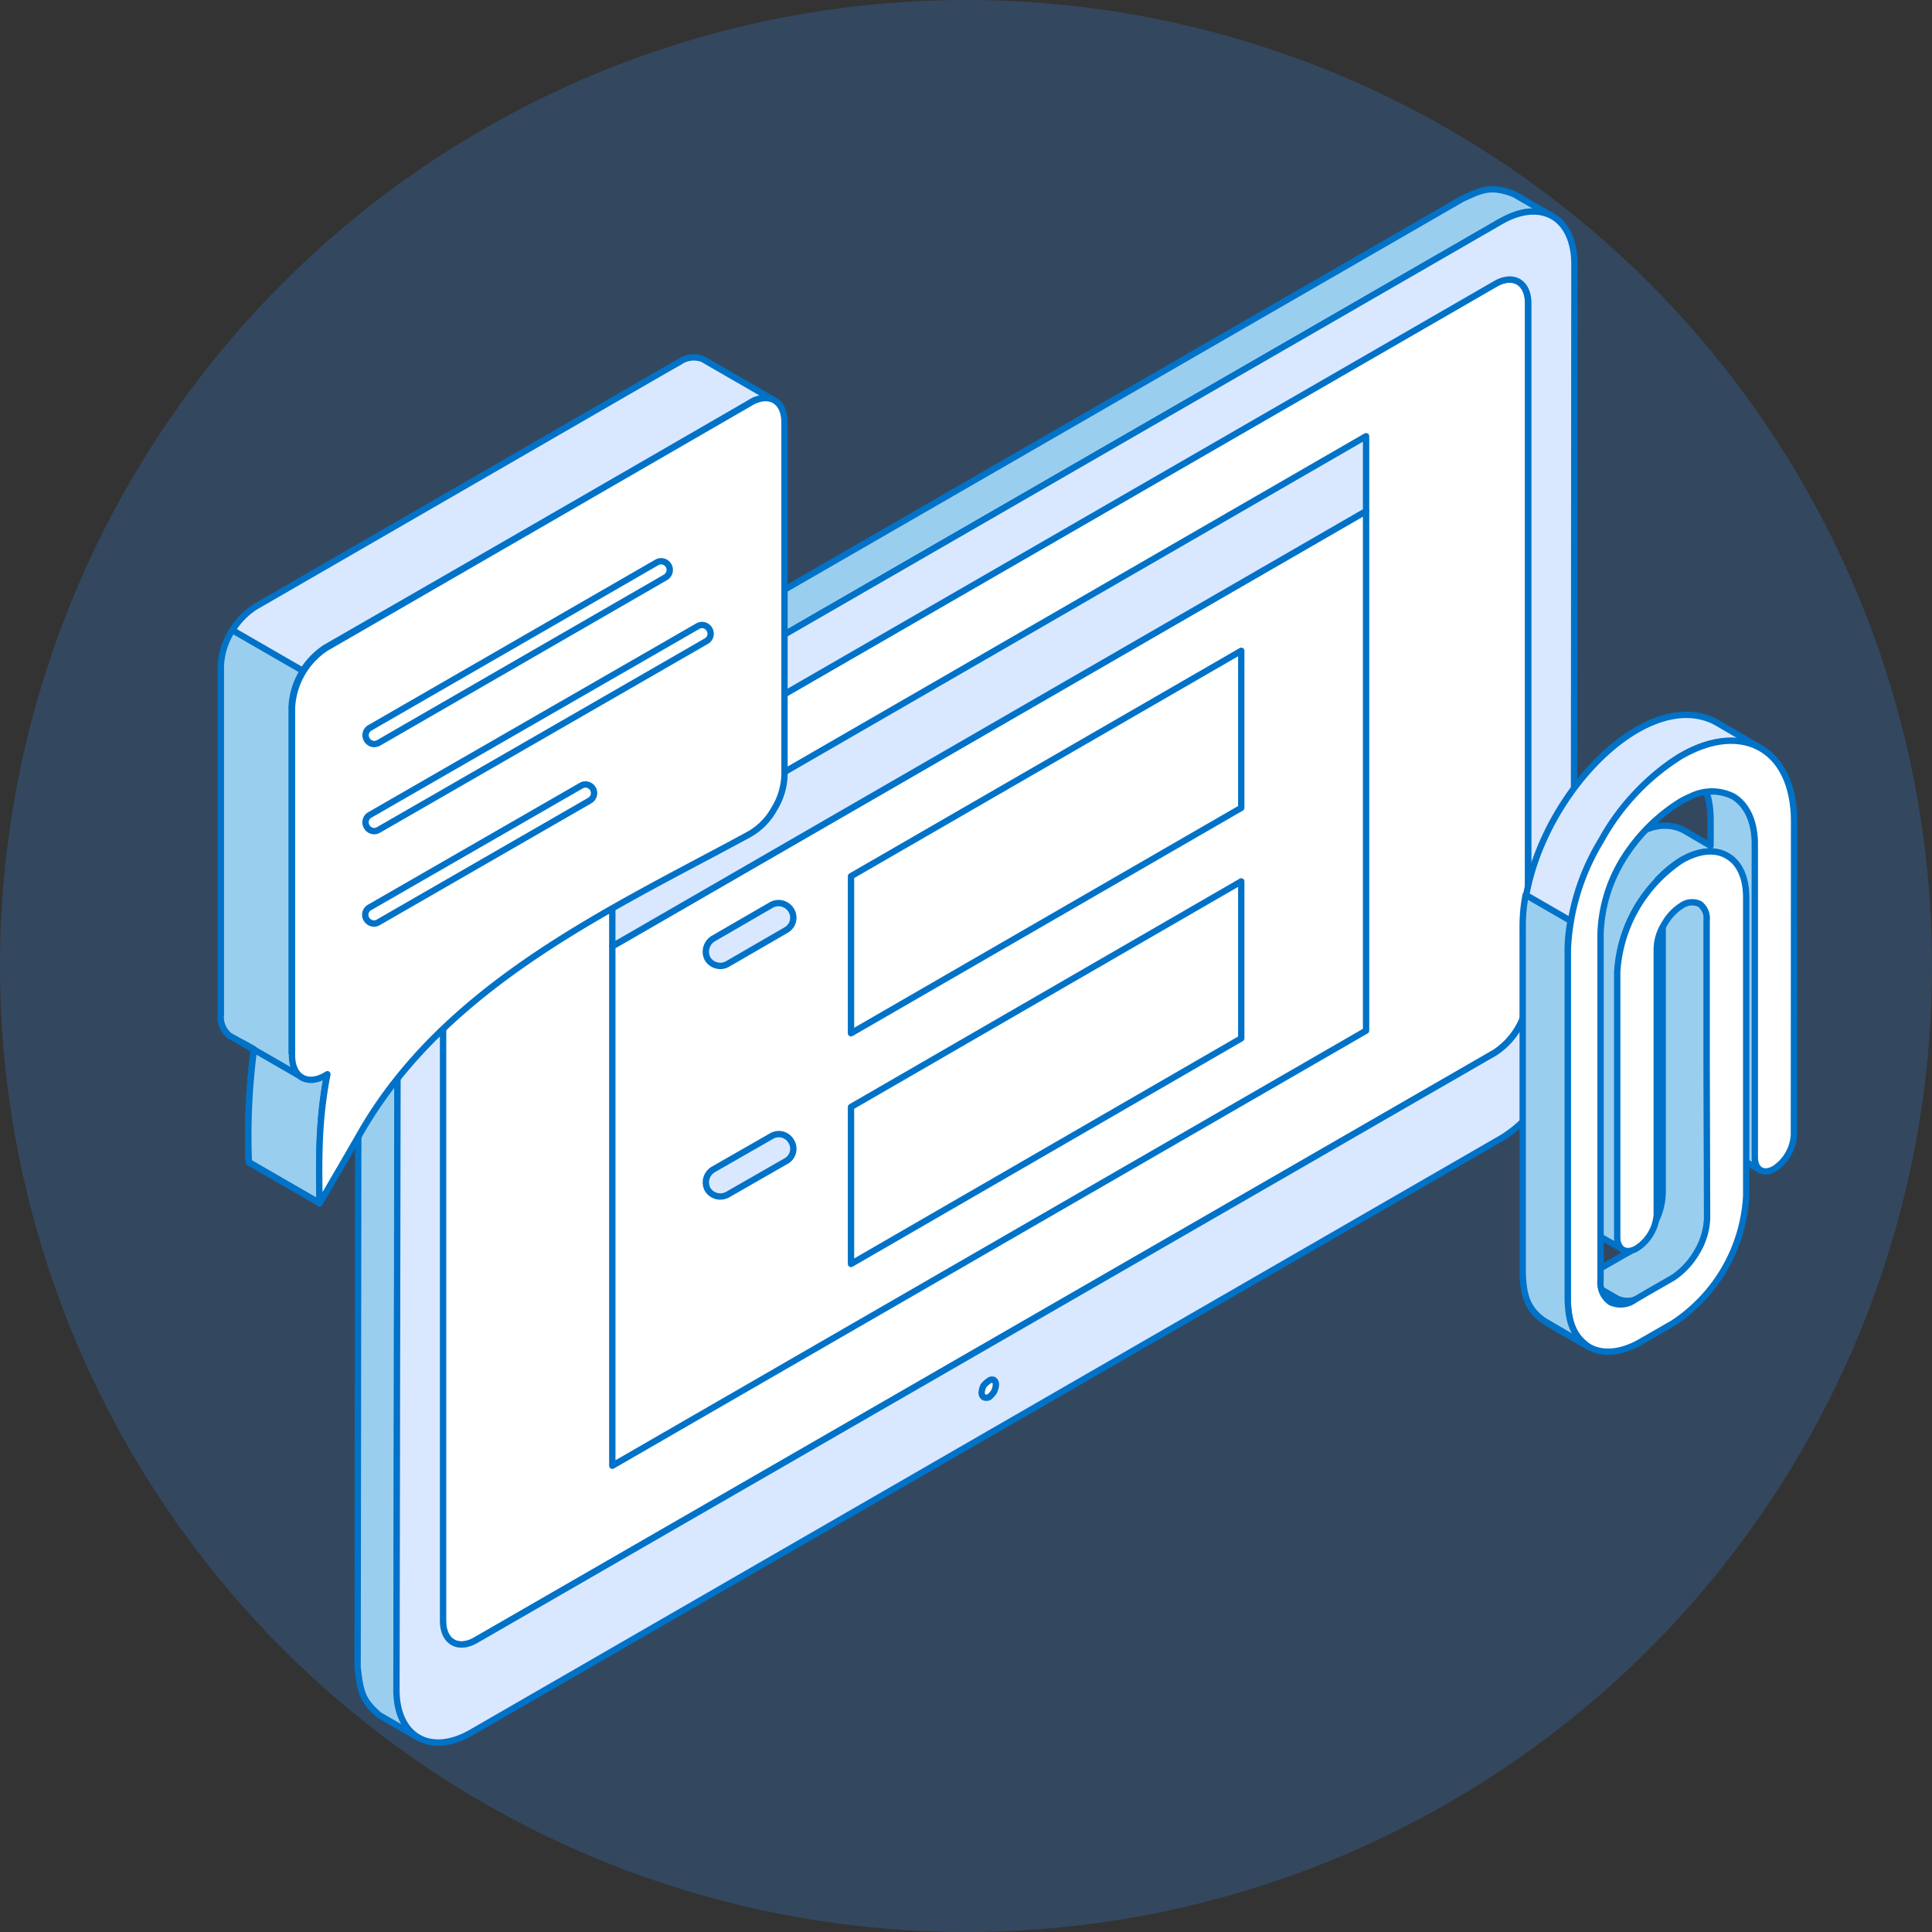 <svg xmlns="http://www.w3.org/2000/svg" viewBox="0 0 228.32 228.32"><rect x="0" y="0" width="228.32" height="228.32" fill="#333333" stroke="none"/><defs><style>.cls-1{fill:#3378c6;opacity:0.3;}.cls-2{fill:#9aceef;}.cls-2,.cls-4,.cls-5{stroke:#0072c8;stroke-linecap:round;stroke-linejoin:round;stroke-width:0.75px;}.cls-2,.cls-3,.cls-4,.cls-5{fill-rule:evenodd;}.cls-3{fill:none;}.cls-4{fill:#fff;}.cls-5{fill:#d9e8ff;}</style></defs><g id="Layer_2" data-name="Layer 2"><g id="Layer_1-2" data-name="Layer 1"><circle class="cls-1" cx="114.16" cy="114.16" r="114.16"/><path class="cls-2" d="M49.42,205.35l-4.58-2.65c-2.13-1.8-2.24-2.92-2.58-5.65l.11-88.23A19.06,19.06,0,0,1,51.1,93.68L172.75,23.53c2.46-1.16,3.47-1.61,6.15-.6l4.59,2.66c-2.69-1-3.69-.56-6.15.59L55.69,96.33A19.27,19.27,0,0,0,47,111.47l-.11,88.23C47.19,202.45,47.3,203.57,49.42,205.35Z"/><path class="cls-3" d="M176.44,23.67a7.61,7.61,0,0,0-3.13,1L51.77,94.82a18,18,0,0,0-8.17,14.12v88.11c.23,2.46.34,3.16,2.13,4.63l.11.06a9.83,9.83,0,0,1-.22-1.91V111.47a20.58,20.58,0,0,1,9.29-16.22L176.66,25c.68-.31,1.23-.59,1.79-.8l-.22-.16a5.58,5.58,0,0,0-1.79-.4Zm-127,183a.82.82,0,0,1-.56-.18l-4.7-2.66c-2.68-2.19-2.91-3.7-3.13-6.67V108.82A20.58,20.58,0,0,1,50.32,92.6L172.08,22.38c2.79-1.29,4.14-1.84,7.27-.68l4.81,2.74a1.28,1.28,0,0,1,.45,1.7,1.21,1.21,0,0,1-1.57.67c-2.24-.81-2.8-.52-5.26.57L56.36,97.47a17.58,17.58,0,0,0-8.06,14.11l-.11,88.12c.23,2.48.34,3.17,2.13,4.64a1.33,1.33,0,0,1-.9,2.33Z"/><path class="cls-4" d="M56.36,103l120.3-69.43c2.13-1.25,3.92-.23,3.92,2.28V117.6a8.78,8.78,0,0,1-3.92,6.79L56.25,193.81c-2.13,1.25-3.92.23-3.92-2.27V109.8A8.6,8.6,0,0,1,56.36,103Z"/><path class="cls-3" d="M56.92,104.14a7.6,7.6,0,0,0-3.25,5.66v81.74c0,.7.12,1.23.45,1.4a1.6,1.6,0,0,0,1.46-.26L176,123.25a7.29,7.29,0,0,0,3.25-5.65V35.85c0-.71-.12-1.23-.45-1.41a1.54,1.54,0,0,0-1.45.28L56.92,104.14Zm-2.46,91.51a3.51,3.51,0,0,1-1.68-.44,4,4,0,0,1-1.68-3.67V109.8a10,10,0,0,1,4.59-7.94h0L176,32.43a4.21,4.21,0,0,1,4.14-.27,4.12,4.12,0,0,1,1.79,3.69V117.6a10.11,10.11,0,0,1-4.7,7.93L56.92,195A4.9,4.9,0,0,1,54.46,195.65Z"/><path class="cls-5" d="M56.36,103a8.62,8.62,0,0,0-4,6.8v81.74c0,2.5,1.79,3.52,3.92,2.27l120.41-69.42a8.78,8.78,0,0,0,3.92-6.79V35.85c0-2.51-1.79-3.53-3.92-2.28L56.36,103Zm-.67-6.67L177.34,26.18c4.81-2.78,8.72-.5,8.72,5.06L186,119.46c0,5.55-3.92,12.37-8.73,15.14L55.69,204.75c-4.81,2.77-8.84.5-8.84-5.05L47,111.47c0-5.56,3.92-12.36,8.73-15.14Z"/><path class="cls-3" d="M56.92,104.14a7.6,7.6,0,0,0-3.25,5.66v81.74c0,.7.12,1.23.45,1.4a1.6,1.6,0,0,0,1.46-.26L176,123.25a7.29,7.29,0,0,0,3.25-5.65V35.85c0-.71-.12-1.23-.45-1.41a1.57,1.57,0,0,0-1.45.28L56.92,104.14Zm-2.46,91.51a3.51,3.51,0,0,1-1.68-.44,4,4,0,0,1-1.68-3.67V109.8a10,10,0,0,1,4.59-7.94h0L176,32.43a3.7,3.7,0,0,1,5.93,3.42V117.6a10.11,10.11,0,0,1-4.7,7.93L56.92,195a4.9,4.9,0,0,1-2.46.7Zm1.9-98.18L177.89,27.32c1.91-1.1,3.7-1.31,4.93-.59s1.9,2.31,1.9,4.51v88.22c0,5.06-3.69,11.47-8.17,14L55,203.61c-1.91,1.11-3.69,1.31-4.93.6s-1.9-2.3-1.9-4.51l.11-88.23c0-5,3.59-11.47,8.06-14ZM51.77,207.26a5.51,5.51,0,0,1-2.91-.77c-2.12-1.2-3.24-3.61-3.24-6.79V111.47c0-6,4.25-13.29,9.4-16.28L176.66,25c2.69-1.58,5.37-1.79,7.39-.59s3.24,3.62,3.24,6.8v88.22c0,6-4.14,13.29-9.4,16.29L56.25,205.89A9.21,9.21,0,0,1,51.77,207.26Z"/><path class="cls-4" d="M117.46,163.09a.53.53,0,0,0-.55.06,2.88,2.88,0,0,0-.68.61,2.23,2.23,0,0,0-.22.81.68.68,0,0,0,.22.53.75.75,0,0,0,.68,0,2.87,2.87,0,0,0,.55-.62,2.07,2.07,0,0,0,.23-.81A.65.65,0,0,0,117.46,163.09Z"/><path class="cls-3" d="M116.79,164.23a1,1,0,0,0,.45.12c0-.13-.11-.28-.33-.38a.7.7,0,0,0-.56-.1c.11,0,.22.22.44.36Zm-.33,2.25a1.8,1.8,0,0,1-1.8-1.91,3.12,3.12,0,0,1,1.57-2.57,1.82,1.82,0,0,1,2.8,1.62,3.49,3.49,0,0,1-.45,1.47,3.08,3.08,0,0,1-1,1.08A2.64,2.64,0,0,1,116.46,166.48Z"/><polygon class="cls-4" points="72.36 111.83 161.44 60.4 161.44 121.8 72.36 173.22 72.36 111.83"/><path class="cls-3" d="M73.71,112.6V171L160.1,121V62.68L73.71,112.6Zm-1.34,62a1.41,1.41,0,0,1-.68-.18,1.26,1.26,0,0,1-.67-1.15V111.83a1.25,1.25,0,0,1,.67-1.14l89.09-51.43a1.33,1.33,0,0,1,1.34,0,1.52,1.52,0,0,1,.66,1.14v61.4a1.46,1.46,0,0,1-.66,1.13L73,174.37A1.37,1.37,0,0,1,72.37,174.55Z"/><polygon class="cls-5" points="72.36 111.83 161.44 60.4 161.44 51.55 72.36 102.98 72.36 111.83"/><path class="cls-3" d="M73.71,103.74v5.81L160.1,59.64V53.82L73.71,103.74Zm-1.34,9.4a1.41,1.41,0,0,1-.68-.18,1.22,1.22,0,0,1-.67-1.13V103a1.24,1.24,0,0,1,.67-1.14l89.09-51.43a1.33,1.33,0,0,1,1.34,0,1.5,1.5,0,0,1,.66,1.14V60.4a1.5,1.5,0,0,1-.66,1.14L73,113A1.37,1.37,0,0,1,72.37,113.14Z"/><path class="cls-5" d="M85.11,114.15a1.76,1.76,0,0,1-1.5-.86,1.82,1.82,0,0,1,.63-2.34l6.91-4a1.75,1.75,0,0,1,2.36.63,1.68,1.68,0,0,1-.62,2.34L86,113.91A1.72,1.72,0,0,1,85.11,114.15Z"/><path class="cls-5" d="M85.11,141.4a1.76,1.76,0,0,1-1.5-.86,1.78,1.78,0,0,1,.69-2.34l6.9-3.95a1.69,1.69,0,0,1,2.31.64,1.66,1.66,0,0,1-.62,2.33L86,141.17A1.81,1.81,0,0,1,85.11,141.4Z"/><polygon class="cls-4" points="146.69 76.91 100.57 103.55 100.57 122.11 146.69 95.47 146.69 76.91"/><polygon class="cls-4" points="146.69 104.16 100.57 130.82 100.57 149.37 146.69 122.71 146.69 104.16"/><path class="cls-5" d="M38.67,126.9l-4.22-2.44,0-40.92a8.93,8.93,0,0,1,4-7q24.36-14,48.65-28.05l1.55-.9a3,3,0,0,1,2.72-.35l-8.35-4.82a2.94,2.94,0,0,0-2.71.35l-1.59.9L30.15,71.72a8.85,8.85,0,0,0-4,7v41.15a2.86,2.86,0,0,0,1,2.52L30,124v.12a77.91,77.91,0,0,0-.59,13.22l8.35,4.82C37.69,136.85,37.65,132.18,38.67,126.9Z"/><path class="cls-3" d="M30.41,136.75l6.3,3.64a68.75,68.75,0,0,1,.83-13l-3.61-2.08a1,1,0,0,1-.49-.89V83.54A10,10,0,0,1,38,75.67l50.19-29,.15-.08L82.54,43.3a2,2,0,0,0-1.7.36L30.67,72.6a7.73,7.73,0,0,0-3.52,6.13l0,41.13a2,2,0,0,0,.64,1.7l2.74,1.57a1,1,0,0,1,.5,1.05,76.41,76.41,0,0,0-.58,12.57Zm7.33,6.46a1.13,1.13,0,0,1-.52-.14l-8.35-4.84a1,1,0,0,1-.51-.87,87.51,87.51,0,0,1,.51-12.8l-2.24-1.29a4.07,4.07,0,0,1-1.56-3.4l0-41.16a9.87,9.87,0,0,1,4.54-7.87l50.2-29a4,4,0,0,1,3.6-.4l8.51,4.87A1,1,0,0,1,91,48.18a2,2,0,0,0-1.83.3L39,77.43a7.85,7.85,0,0,0-3.52,6.13v40.31l3.7,2.15a1,1,0,0,1,.49,1.08,75.52,75.52,0,0,0-.93,15.07,1,1,0,0,1-.49.9A1.1,1.1,0,0,1,37.74,143.21Z"/><path class="cls-2" d="M35.81,79.29l-8.35-4.82a8.35,8.35,0,0,0-1.36,4.24v41.15a2.86,2.86,0,0,0,1,2.52L30,124a79.23,79.23,0,0,0-.59,13.34l8.35,4.82c-.05-5.34-.09-10,.93-15.28l-4.22-2.44,0-40.92A8.57,8.57,0,0,1,35.81,79.29Z"/><path class="cls-2" d="M38.67,126.9h0l-2.86.48-7.25-4.18L30,124v.13a77.75,77.75,0,0,0-.59,13.21l8.35,4.82C37.69,136.85,37.65,132.18,38.67,126.9Z"/><path class="cls-4" d="M92.71,91.47c0-10.14,0-31.41,0-41.55,0-2.56-1.82-3.61-4-2.33q-25.08,14.49-50.2,29a9,9,0,0,0-4,7l0,41.14c0,2.57,1.82,3.62,4,2.33l.18-.11c-1.1,5.63-1,10.24-.93,15.28,1.62-2.78,3.24-5.54,4.83-8.32,10.17-17.78,30.18-26.72,46-35.34a7.74,7.74,0,0,0,2.92-3A8,8,0,0,0,92.71,91.47Z"/><path class="cls-3" d="M38.6,126a1.1,1.1,0,0,1,.59.15,1,1,0,0,1,.49,1,55.83,55.83,0,0,0-1,11.35c1-1.7,2-3.39,2.94-5.1,9.13-15.91,25.85-24.79,40.62-32.62,2-1.06,3.92-2.07,5.8-3.1A6.8,6.8,0,0,0,90.6,95a6.9,6.9,0,0,0,1.1-3.53V49.92A1.94,1.94,0,0,0,91,48.2a1.9,1.9,0,0,0-1.82.28L39,77.43a7.94,7.94,0,0,0-3.52,6.11v41.14a1.87,1.87,0,0,0,.67,1.72,1.89,1.89,0,0,0,1.82-.28,1.26,1.26,0,0,1,.62-.15Zm-.86,17.24a.78.78,0,0,1-.26,0,1,1,0,0,1-.75-1l0-.89a70.48,70.48,0,0,1,.66-12.79,3.19,3.19,0,0,1-2.26-.33,3.88,3.88,0,0,1-1.67-3.5V83.54A9.87,9.87,0,0,1,38,75.66L88.17,46.71a3.45,3.45,0,0,1,5.58,3.21V91.47A9,9,0,0,1,92.37,96a9.12,9.12,0,0,1-3.3,3.39c-1.91,1-3.84,2-5.83,3.11-14.5,7.69-31,16.42-39.78,31.82-1.59,2.8-3.2,5.56-4.82,8.34A1.09,1.09,0,0,1,37.74,143.21Z"/><path class="cls-4" d="M44.21,87.93a1,1,0,0,1-.86-.52,1,1,0,0,1,.37-1.4L77.63,66.46a1,1,0,1,1,1,1.78L44.73,87.8A1.21,1.21,0,0,1,44.21,87.93Z"/><path class="cls-4" d="M44.21,98.22a1,1,0,0,1-.86-.51,1,1,0,0,1,.37-1.41L82.46,74a1,1,0,0,1,1.38.38,1,1,0,0,1-.37,1.39L44.73,98.08A1.1,1.1,0,0,1,44.21,98.22Z"/><path class="cls-4" d="M44.21,109.15a1.08,1.08,0,0,1-.9-.52,1,1,0,0,1,.38-1.4l25-14.39a1,1,0,1,1,1,1.77l-25,14.4A1.1,1.1,0,0,1,44.21,109.15Z"/><path class="cls-5" d="M180,109.52c.15-13.68,14.12-28.93,22.87-24.14l5.26,3.07c-9.09-4.78-22.67,10.85-22.81,24.14l.14,42.87a5.47,5.47,0,0,0,2.36,3.71c-2.06-1.21-5.7-2.88-6.78-4.52a7.61,7.61,0,0,1-1-4.14Z"/><path class="cls-3" d="M180.49,109.52v41a7,7,0,0,0,1,3.83c.59.92,2.26,1.94,3.83,2.82a7.55,7.55,0,0,1-.44-1.58l-.19-43c.09-8.8,6-19.16,13.47-23.63a12.39,12.39,0,0,1,6.25-2l-1.87-1.09c-3.15-1.73-6.54-.46-8.91.9-6.34,3.72-13,13.23-13.13,22.73Zm7.28,50.22a.53.53,0,0,1-.29-.08c-.44-.25-.94-.54-1.48-.83-2.16-1.15-4.57-2.45-5.51-3.85a9,9,0,0,1-1.13-4.47v-41h0c.1-9.92,7-19.84,13.68-23.73,3.73-2.17,7.23-2.48,10-.91L208.38,88a.58.58,0,0,1,.25.78.58.58,0,0,1-.79.23c-3.3-1.71-6.79-.41-9.1,1-7,4.21-12.84,14.37-12.93,22.64l.19,42.87a4.72,4.72,0,0,0,2.12,3.23.57.57,0,0,1,.15.79A.6.6,0,0,1,187.77,159.74Z"/><path class="cls-2" d="M208.08,138.32l-5.31-3.07a1.62,1.62,0,0,1-.68-1.5V100.64c-2.46,0-4.58,1.67-6.2,3.33l5,2.85a2.07,2.07,0,0,1,.83,1.92v17.11l.05,18.19a9.1,9.1,0,0,1-4,7l-3.79,2.17a2.88,2.88,0,0,1-2.85.27l-5.31-3.06a2.91,2.91,0,0,0,2.85-.26l3.49-2a5.31,5.31,0,0,0,1.08-.71,9.76,9.76,0,0,0,2.76-3.93,7.74,7.74,0,0,0,.49-2.77v-35a5.94,5.94,0,0,0-.15-.94,2.14,2.14,0,0,0-.44-.74c-.49.49-.94,1.08-1.38,1.62a16.59,16.59,0,0,0-3.34,9.23V146.2a1.64,1.64,0,0,0,.69,1.5l-5.32-3c-.59-.49-.59-.79-.68-1.52V111.8a16.09,16.09,0,0,1,2.26-7.51c2-3.29,6.34-8.3,10.77-6.23l3.25,1.9V96.73c-.05-2.42-.55-4.26-2.56-5.65l5.31,3c2,1.29,2.51,3.41,2.56,5.66v37A1.7,1.7,0,0,0,208.08,138.32Z"/><path class="cls-3" d="M196.82,103.84l4.28,2.48a2.22,2.22,0,0,1,.4.31v-5.37a8.86,8.86,0,0,0-4.68,2.58Zm5.76-3.54a.85.85,0,0,1,.09.34v33.11c.06.61.06.71.45,1.06l3.69,2.12V99.79c-.05-2.59-.74-4.19-2.32-5.17L202,93.2a8.63,8.63,0,0,1,.63,3.51V100a.9.9,0,0,1-.09.34Zm-5.91-2.15a4.33,4.33,0,0,1,1.87.42l2.71,1.56c-2.46.36-4.43,2.09-5.76,3.42,0,0,0,0,0,0v0a11.26,11.26,0,0,0-1.28,1.51l-.15.18a16.93,16.93,0,0,0-3.49,9.56v31.46l-3.69-2.12c-.35-.33-.4-.43-.44-1.06V111.82a14.61,14.61,0,0,1,2.16-7.23c.74-1.19,4.18-6.44,8.11-6.44Zm-.93,6.83c-.25.26-.44.55-.69.83l-.1.17a15.81,15.81,0,0,0-3.24,8.91V146.2c0,.62,0,.73.44,1.06,0,0,.1.06.1.09.2-.13.39-.26.59-.41a8.72,8.72,0,0,0,2.56-3.68,6.91,6.91,0,0,0,.44-2.56v-35a3.11,3.11,0,0,0-.1-.7ZM188,151a8.67,8.67,0,0,0,.88-.41l3.5-2a9.59,9.59,0,0,0,1.18-.78,10.37,10.37,0,0,0,2.9-4.17,8.15,8.15,0,0,0,.54-3v-35a1.13,1.13,0,0,1-.05-.39l3.54,2c.44.26.59.69.64,1.43V144a8.43,8.43,0,0,1-3.74,6.49l-3.79,2.17a2.27,2.27,0,0,1-2.26.28L188,151Zm4.18,3.28a3.23,3.23,0,0,1-1.38-.33l-5.31-3.08a.55.55,0,0,1-.24-.76.55.55,0,0,1,.73-.26,2.38,2.38,0,0,0,2.36-.27l2.81-1.63-5-2.86a2.18,2.18,0,0,1-.93-1.94V111.8a16,16,0,0,1,2.26-7.78c2.75-4.49,7.23-8.52,11.55-6.48L201.5,99V96.73c-.05-2.17-.45-3.88-2.32-5.18a.6.6,0,0,1-.14-.78.58.58,0,0,1,.78-.19l5.26,3.06c2.51,1.57,2.86,4.26,2.91,6.14v37c0,.63,0,.73.44,1.06a.58.58,0,0,1-.64.95l-5.31-3.06c0-.06-.15-.11-.2-.16V144a9.37,9.37,0,0,1-4.28,7.47l-3.78,2.19A4.38,4.38,0,0,1,192.2,154.32Z"/><path class="cls-4" d="M212,134.12a5.14,5.14,0,0,1-2.31,4c-1.28.74-2.31.13-2.31-1.35v-37c0-2.76-1-4.72-2.56-5.65a5.61,5.61,0,0,0-5,0,11.66,11.66,0,0,0-1.18.58,21.15,21.15,0,0,0-6.93,7,17.92,17.92,0,0,0-2.56,8.61v41a2.79,2.79,0,0,0,1.18,2.59,2.86,2.86,0,0,0,2.85-.28l1.48-.87,3.05-1.75a9.09,9.09,0,0,0,2.8-3,8.27,8.27,0,0,0,1.23-4l-.05-18.19V108.74a2.11,2.11,0,0,0-.83-1.92,2.15,2.15,0,0,0-2.12.2,6,6,0,0,0-2.07,2.22,5.65,5.65,0,0,0-.88,2.94v31.34a5.16,5.16,0,0,1-2.36,4c-1.28.76-2.31.15-2.31-1.33V114.85a17.1,17.1,0,0,1,7.62-13.2c2.12-1.2,4-1.32,5.36-.52,1.48.83,2.26,2.59,2.26,4.93v35.32a19.25,19.25,0,0,1-8.65,15l-3.79,2.18c-2.41,1.39-4.57,1.5-6.15.61s-2.5-2.86-2.5-5.62v-41a27,27,0,0,1,3.93-13.2,27.28,27.28,0,0,1,9.44-10c3.69-2.12,7-2.32,9.44-.92s3.94,4.4,3.94,8.67Z"/><path class="cls-3" d="M202.53,94.13a5.93,5.93,0,0,0-2.46.56,7.83,7.83,0,0,0-1.13.55A20.54,20.54,0,0,0,192.2,102a17,17,0,0,0-2.46,8.33v41a2.27,2.27,0,0,0,.89,2.09,2.34,2.34,0,0,0,2.26-.28l4.52-2.61a8.76,8.76,0,0,0,2.61-2.81,7.79,7.79,0,0,0,1.13-3.67v-35.3a1.62,1.62,0,0,0-.59-1.41,1.58,1.58,0,0,0-1.52.2,5.88,5.88,0,0,0-2.71,4.65v31.34a5.67,5.67,0,0,1-2.61,4.52,2,2,0,0,1-3.19-1.84V114.85a17.71,17.71,0,0,1,7.92-13.69c2.21-1.28,4.32-1.46,6-.54a5.3,5.3,0,0,1,2.41,3.87V99.78c0-2.47-.79-4.29-2.27-5.15a4.08,4.08,0,0,0-2-.5Zm2.06-6a6.34,6.34,0,0,1,3.2.81c2.36,1.36,3.64,4.26,3.64,8.18a.09.09,0,0,0,0,.08v36.92a4.52,4.52,0,0,1-2.07,3.52,1,1,0,0,1-1,.17c-.3-.15-.39-.51-.39-1v-37c0-2.89-1-5.08-2.91-6.14a6.05,6.05,0,0,0-5.5,0,10.14,10.14,0,0,0-1.23.62,21.44,21.44,0,0,0-7.13,7.17,18.27,18.27,0,0,0-2.66,8.91v41A3.36,3.36,0,0,0,190,154.4a3.29,3.29,0,0,0,3.39-.26l4.57-2.63a9.83,9.83,0,0,0,3.05-3.21,9,9,0,0,0,1.23-4.26v-35.3a2.56,2.56,0,0,0-1.18-2.42,2.59,2.59,0,0,0-2.65.2,6.6,6.6,0,0,0-2.32,2.44,7,7,0,0,0-.93,3.22v31.34a4.58,4.58,0,0,1-2,3.52,1.15,1.15,0,0,1-1.08.16,1.12,1.12,0,0,1-.39-1V114.85A16.33,16.33,0,0,1,199,102.16c1.82-1.06,3.54-1.25,4.77-.52s2,2.28,2,4.42v35.32a18.6,18.6,0,0,1-8.36,14.49l-3.79,2.19c-2.11,1.24-4.08,1.43-5.55.6s-2.26-2.66-2.26-5.11v-41a26.47,26.47,0,0,1,3.88-12.93,26.34,26.34,0,0,1,9.25-9.79,11.51,11.51,0,0,1,5.65-1.74ZM190,160.33a5.05,5.05,0,0,1-2.56-.67c-1.82-1-2.8-3.22-2.8-6.11v-41a30.06,30.06,0,0,1,13.67-23.71c3.78-2.17,7.33-2.5,10-.93s4.23,4.78,4.23,9.07v37.1a5.64,5.64,0,0,1-2.61,4.52,2.17,2.17,0,0,1-2.21.17,1.76,1.76,0,0,1-.84-1.12v3.69a17.87,17.87,0,0,1-2.65,8.81,18.24,18.24,0,0,1-6.3,6.67l-3.78,2.21A8.59,8.59,0,0,1,190,160.33Z"/><path class="cls-2" d="M185.61,108.82l-5.31-3.07a19,19,0,0,0-.35,3.77v41c.1,2.39.44,4.15,2.56,5.59l5.26,3.07c-2.06-1.44-2.41-3.2-2.5-5.62v-41A19,19,0,0,1,185.61,108.82Z"/><path class="cls-3" d="M180.74,106.67a24.56,24.56,0,0,0-.25,2.86v41c.15,2.41.55,3.86,2.32,5.11l2.5,1.44a9.05,9.05,0,0,1-.63-3.47v-41a19.07,19.07,0,0,1,.29-3.48l-4.23-2.44Zm7,53.07a.53.53,0,0,1-.29-.08l-5.26-3.06c-2.46-1.69-2.76-3.84-2.86-6.08v-41a30.56,30.56,0,0,1,.35-3.87.71.71,0,0,1,.34-.43.57.57,0,0,1,.54,0l5.31,3.07a.59.59,0,0,1,.3.6,21.18,21.18,0,0,0-.39,3.68v41c.14,2.42.54,3.88,2.31,5.14a.57.57,0,0,1,.15.79A.6.6,0,0,1,187.77,159.74Z"/></g></g></svg>